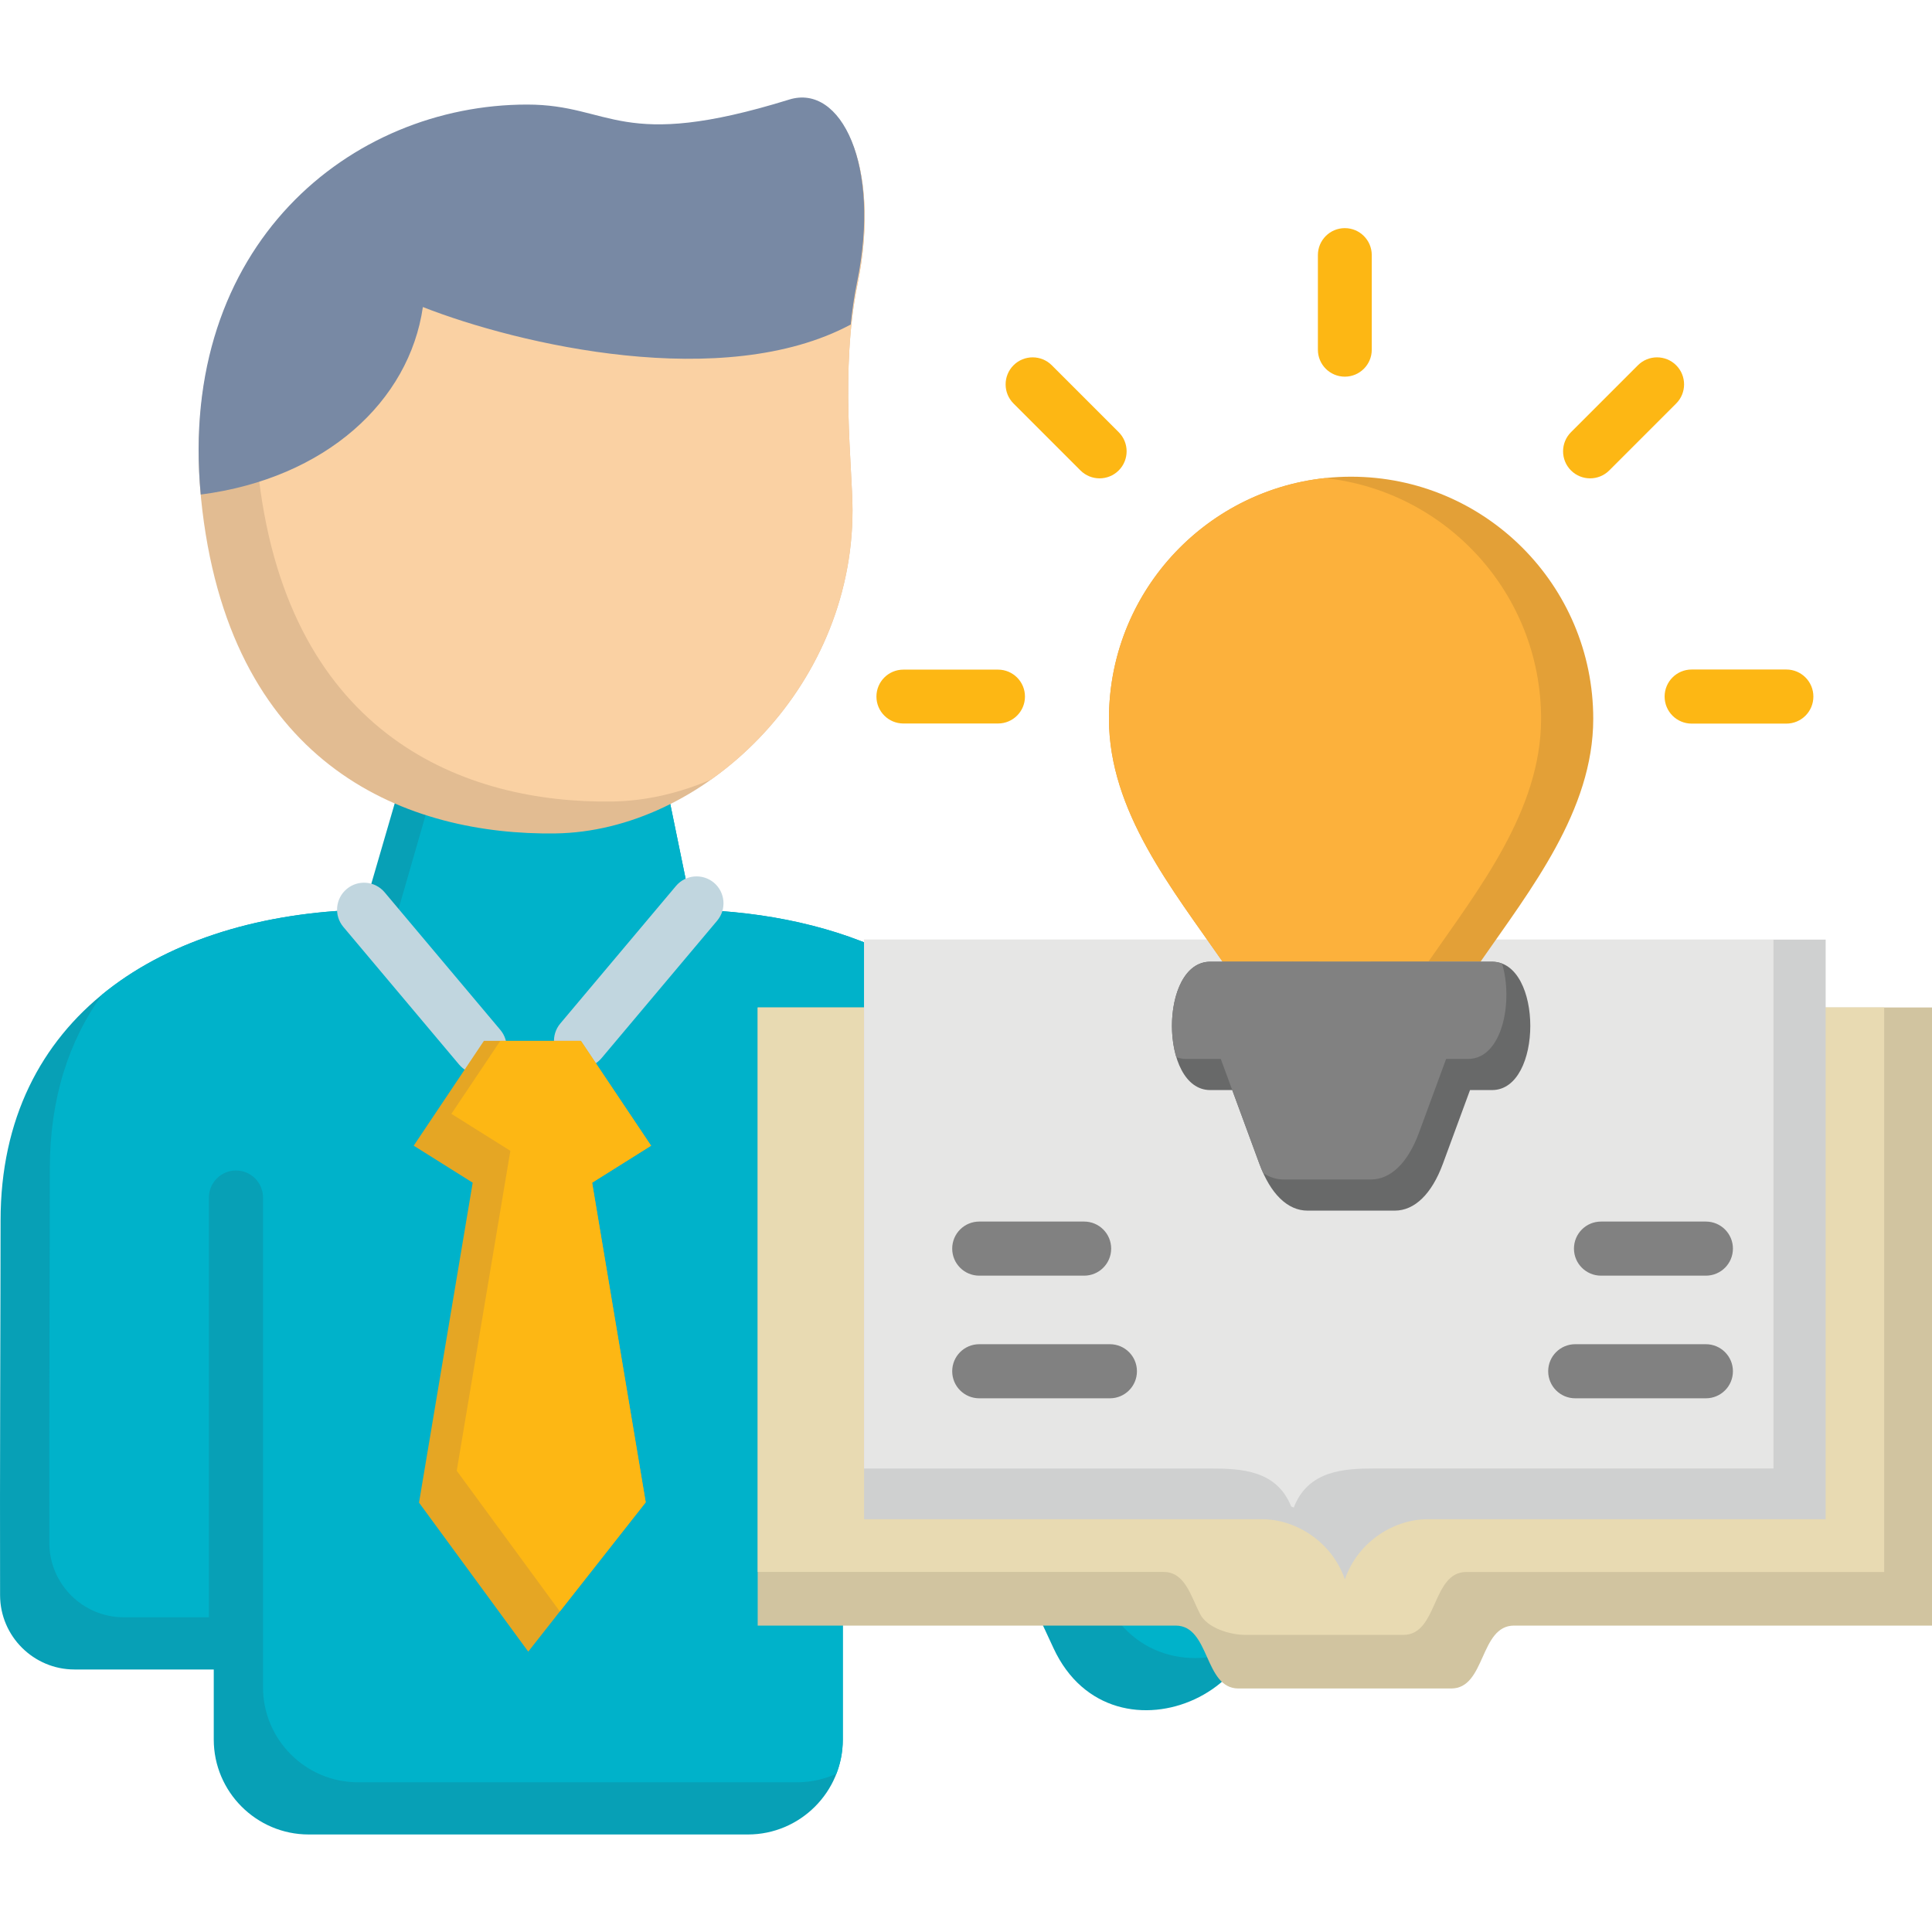 <svg xmlns="http://www.w3.org/2000/svg" id="Layer_1" height="512" viewBox="0 0 500 500" width="512"><g clip-rule="evenodd" fill-rule="evenodd"><g><path d="m179.03 235.41c38.92.96 72.19 15.91 86.6 45.3 19.7 40.19 38.18 81.94 57.06 122.62 15.36 33.1-34.68 56.32-50.04 23.22-18.14-39.1-36.3-78.18-54.53-117.24v122.75 18.14c0 13.52-11.03 24.56-24.56 24.56h-113.68c-13.52 0-24.56-11.03-24.56-24.56v-18.14h-36.04c-10.59 0-19.23-8.61-19.26-19.2-.09-30.53.13-77.17.13-97 0-52.64 41.94-79.08 94.05-80.44l-.04-.06 14.39-49.42 59.95-2.04 10.57 51.46z" fill="#07a0b6"></path><path d="m179.03 235.41c38.92.96 72.19 15.91 86.6 45.3 19.7 40.19 38.18 81.94 57.06 122.62 3.81 8.22 3.59 15.83.87 22.12-12.68 6.81-30.15 4.88-38.17-12.4-18.14-39.1-36.3-78.18-54.53-117.24v40.85c-4.25-9.12-8.5-18.23-12.75-27.35v122.75 18.14c0 3.12-.59 6.1-1.66 8.85-3.1 1.41-6.53 2.2-10.15 2.2h-113.67c-13.52 0-24.56-11.03-24.56-24.56v-2.58-15.56-108.63c0-3.87-3.13-7-7-7s-7 3.13-7 7v108.63h-22.04c-10.59 0-19.23-8.61-19.26-19.2-.09-30.53.13-77.17.13-97 0-18.07 4.94-33.04 13.54-44.98 16.49-13.5 39.43-20.75 64.99-21.86 3.89-.17 7.73-.12 11.76-.23l-.04-.06 14.3-49.59 51.05-1.74 10.57 51.46z" fill="#00b2ca"></path><path d="m136.5 27.53c22.05 0 23.82 12.36 67.88-1.3 13.4-4.15 23.76 16.95 17.57 47.2-4.57 22.33-1.32 47.49-1.32 58.66 0 46.46-39 83.06-76.86 83.6s-83.34-16.69-91.4-83.6c-8.07-66.9 37.66-104.56 84.13-104.56z" fill="#e2bc92"></path><path d="m136.5 27.53c22.05 0 23.82 12.36 67.88-1.3 13.4-4.15 23.76 16.95 17.57 47.2-4.57 22.33-1.32 47.49-1.32 58.66 0 29.35-15.56 54.76-36.57 69.63-8.29 3.58-17.01 5.59-25.66 5.71-37.86.54-83.34-16.69-91.4-83.6-5.04-41.76 10.89-72.12 34.87-89.05 10.9-4.78 22.74-7.25 34.63-7.25z" fill="#fad1a3"></path><path d="m88.87 239.9c-2.48-2.94-2.1-7.34.85-9.82 2.94-2.48 7.34-2.1 9.82.85l29.94 35.6c2.48 2.94 2.1 7.34-.85 9.82-2.94 2.48-7.34 2.1-9.82-.85z" fill="#c1d6df"></path><path d="m174.94 229.29c2.48-2.94 6.87-3.32 9.82-.85 2.94 2.48 3.32 6.87.85 9.82l-29.94 35.6c-2.48 2.94-6.87 3.32-9.82.85-2.94-2.48-3.32-6.87-.85-9.82z" fill="#c1d6df"></path><path d="m125.23 269.38-18.16 27.12 15.26 9.58-13.89 82.8 28.27 38.56 30.4-38.65-13.87-82.71 15.26-9.58-18.16-27.12z" fill="#e5a624"></path><path d="m144.89 417.05 22.22-28.25-13.87-82.72c5.09-3.19 10.17-6.38 15.26-9.57l-18.16-27.12h-20.88l-12.64 18.87 15.26 9.57-13.88 82.8z" fill="#fdb714"></path><path d="m136.42 27.06c-45.6 0-90.51 36.3-84.47 100.93 32.35-4.19 53.96-24.14 57.49-48.53 24.84 9.75 77.9 22.1 110.73 4.53.38-3.71.91-7.41 1.66-11.05 6.19-30.24-4.17-51.32-17.56-47.18-44.04 13.65-45.81 1.3-67.85 1.3z" fill="#7889a4"></path></g><g><path d="m304.24 420.7h-108.15v-159.96h130.65c7.63 0 14.86 1.76 21.31 4.9 6.44-3.14 13.67-4.9 21.31-4.9h130.64v159.96h-108.15c-8.97 0-7.31 16.28-16.28 16.28h-55.05c-8.97 0-7.31-16.28-16.28-16.28z" fill="#d1c4a0"></path><path d="m310.54 417.64c-2.4-4.73-3.91-10.82-9.39-10.82h-105.06v-146.08h130.65c7.63 0 14.86 1.76 21.31 4.9 6.44-3.14 13.67-4.9 21.31-4.9h118.27v146.09h-108.15c-8.97 0-7.31 16.28-16.28 16.28h-40.87c-3.91 0-9.88-1.7-11.79-5.47z" fill="#e8dab2"></path><path d="m326.74 243.18h-103.12v150h103.12c8.2 0 17.79 5.43 21.31 15.55 3.52-10.12 13.1-15.55 21.31-15.55h103.12v-150h-103.13c-11.72 0-21.31 9.59-21.31 21.31.01-11.72-9.58-21.31-21.3-21.31z" fill="#cfd0d0"></path><path d="m326.74 243.18h-103.12v136.87h89.62c7.92 0 17.13.38 20.92 9.83.22.08.45.17.67.26 3.72-9.63 13.03-10.1 21.02-10.1h103.12v-136.86h-89.62c-11.72 0-21.31 9.59-21.31 21.31 0-8.6-5.17-16.05-12.55-19.41-.62 1.99-.95 4.1-.95 6.29 0-2.5-.44-4.9-1.24-7.14-2.06-.69-4.27-1.05-6.56-1.05z" fill="#e6e6e5"></path><path d="m349.66 123.37c34.61 0 62.67 28.06 62.67 62.66 0 23.75-16.23 44.18-29.17 62.85h-66.75c-13.01-18.77-29.41-38.93-29.41-62.85 0-34.6 28.06-62.66 62.66-62.66z" fill="#e3a037"></path><path d="m369.66 248.89h-53.25c-13.01-18.78-29.41-38.94-29.41-62.86 0-32.33 24.48-58.94 55.91-62.3 31.43 3.37 55.92 29.97 55.92 62.3 0 23.75-16.23 44.18-29.17 62.86z" fill="#fcb13c"></path><path d="m341.07 66.01c0-3.85 3.12-6.97 6.97-6.97s6.97 3.12 6.97 6.97v24.5c0 3.85-3.12 6.97-6.97 6.97s-6.97-3.12-6.97-6.97zm-107.28 121.23c-3.85 0-6.97-3.12-6.97-6.97s3.12-6.97 6.97-6.97h24.5c3.85 0 6.97 3.12 6.97 6.97s-3.12 6.97-6.97 6.97zm28.51-82.81c-2.73-2.73-2.73-7.17 0-9.9s7.17-2.73 9.9 0l17.32 17.32c2.73 2.73 2.73 7.17 0 9.9s-7.17 2.73-9.9 0zm200 68.84c3.87 0 7 3.13 7 7s-3.13 7-7 7h-24.5c-3.87 0-7-3.13-7-7s3.13-7 7-7zm-38.41-78.74c2.73-2.73 7.17-2.73 9.9 0s2.73 7.17 0 9.9l-17.32 17.32c-2.73 2.73-7.17 2.73-9.9 0s-2.73-7.17 0-9.9z" fill="#fdb714"></path><path d="m313.2 248.89h72.94c13.2 0 13.2 33.22 0 33.22h-5.7l-7.02 19.07c-2.88 7.82-7.31 12.13-12.46 12.13h-22.57c-5.15 0-9.59-4.31-12.46-12.13l-7.02-19.07h-5.7c-13.21-.01-13.21-33.22-.01-33.22z" fill="#686969"></path><g fill="#818181"><path d="m313.2 248.89h72.94c.93 0 1.79.17 2.59.48 2.97 9.84.05 24.68-8.77 24.68h-5.7l-7.02 19.07c-2.88 7.82-7.31 12.13-12.46 12.13h-22.57c-1.88 0-3.65-.57-5.3-1.67-.34-.76-.67-1.55-.98-2.39l-9.99-27.13c-2.97 0-5.94 0-8.92 0-.93 0-1.79-.17-2.59-.48-2.98-9.86-.05-24.69 8.77-24.69z"></path><path d="m253.43 361.88c-3.87 0-7-3.13-7-7s3.13-7 7-7h33.81c3.87 0 7 3.13 7 7s-3.13 7-7 7z"></path><path d="m253.43 330.14c-3.87 0-7-3.13-7-7s3.13-7 7-7h27.14c3.87 0 7 3.13 7 7s-3.13 7-7 7z"></path><path d="m441.48 347.88c3.87 0 7 3.13 7 7s-3.13 7-7 7h-33.81c-3.87 0-7-3.13-7-7s3.13-7 7-7z"></path><path d="m441.48 316.14c3.87 0 7 3.13 7 7s-3.13 7-7 7h-27.14c-3.87 0-7-3.13-7-7s3.13-7 7-7z"></path></g></g></g></svg>
